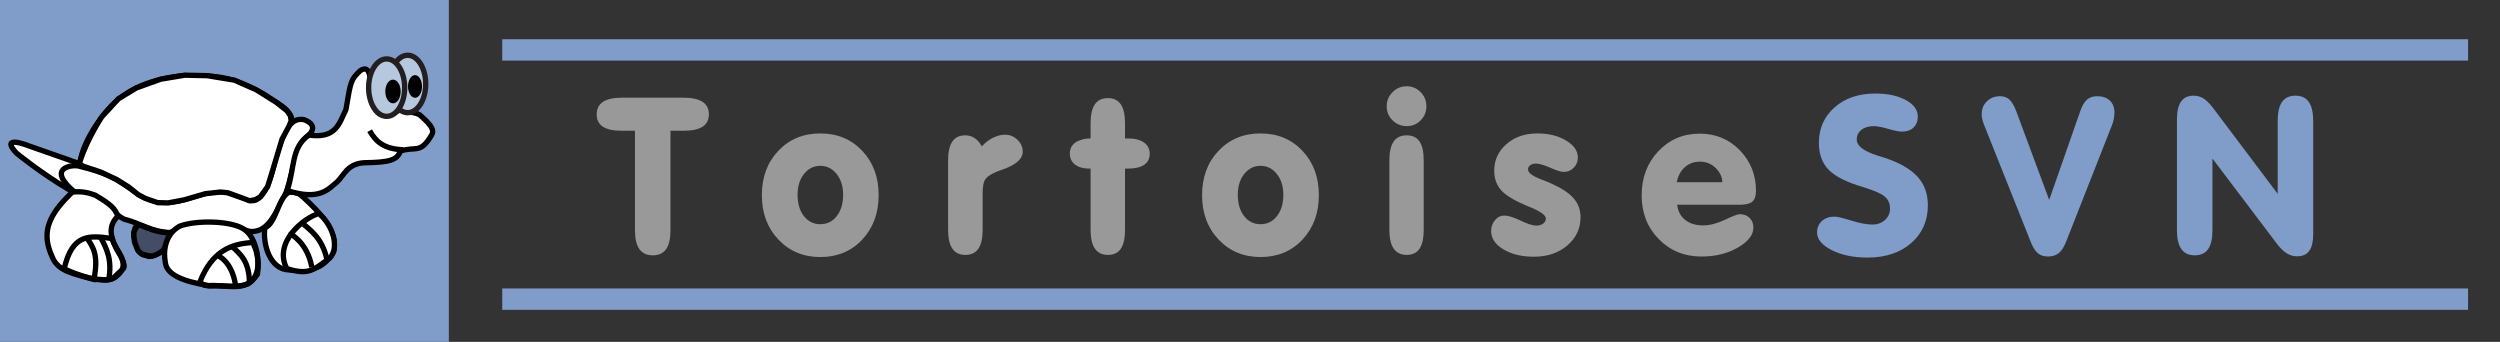 <?xml version="1.0" encoding="utf-8"?>
<!-- Generator: Adobe Illustrator 15.1.0, SVG Export Plug-In . SVG Version: 6.00 Build 0)  -->
<!DOCTYPE svg PUBLIC "-//W3C//DTD SVG 1.1//EN" "http://www.w3.org/Graphics/SVG/1.1/DTD/svg11.dtd">
<svg version="1.1"
	 id="svg1340" sodipodi:docbase="C:\Dokumente und Einstellungen\kueng.RUETHI\Eigene Dateien\SVN\TortoiseSVN\doc\logo" inkscape:version="0.45.1" sodipodi:version="0.32" sodipodi:docname="tsvn_logo_front.svg" inkscape:output_extension="org.inkscape.output.svg.inkscape" xmlns:rdf="http://www.w3.org/1999/02/22-rdf-syntax-ns#" xmlns:inkscape="http://www.inkscape.org/namespaces/inkscape" xmlns:sodipodi="http://sodipodi.sourceforge.net/DTD/sodipodi-0.dtd" xmlns:cc="http://web.resource.org/cc/" xmlns:svg="http://www.w3.org/2000/svg" xmlns:dc="http://purl.org/dc/elements/1.1/"
	 xmlns="http://www.w3.org/2000/svg" xmlns:xlink="http://www.w3.org/1999/xlink" x="0px" y="0px" width="468px" height="64px"
	 viewBox="-200.541 -49.375 468 64" enable-background="new -200.541 -49.375 468 64" xml:space="preserve">
<rect x="-200.541" y="-49.375" width="468" height="64" fill="#333333" stroke="none"/>
<rect x="-200.541" y="-49.375" fill="#809CC8" width="84.021" height="64"/>
<sodipodi:namedview  height="92.126px" width="131.102px" id="base" borderopacity="1.0" inkscape:cy="92.123392" inkscape:cx="408.96523" bordercolor="#666666" pagecolor="#ffffff" inkscape:zoom="1" inkscape:window-width="1280" inkscape:window-x="0" inkscape:current-layer="svg1340" inkscape:pageopacity="0.0" inkscape:window-y="14" inkscape:pageshadow="2" inkscape:window-height="976">
	</sodipodi:namedview>
<path id="path5328" fill="#497FFF" stroke="#000000" d="M-174.749-7.283l2.254,0.662l2.917,0.664l0.839,0.044l-0.442,1.104
	l-0.486,1.459l-0.442,0.84l-1.149,0.795l-1.414,0.354l-1.193-0.354l-0.795-0.752l-0.663-1.9l-0.177-1.325l0.265-1.061
	L-174.749-7.283z"/>
<path id="path3580" sodipodi:nodetypes="cccccccc" fill="#FFFFFF" stroke="#000000" d="M-187.598-13.844L-187.598-13.844
	c-5.375-3.188-9.875-6.875-9.875-6.875c-3.25-3.563,2.25-1.375,2.25-1.375l9.438,3.313l-0.125,0.875l-2.75,1.188L-187.598-13.844z"
	/>
<path id="path3584" sodipodi:nodetypes="ccccccccccccc" fill="#FFFFFF" fill-opacity="0.567" stroke="#000000" d="M-179.723-29.531
	c3.063-3.125,7.188-5,13.438-5.688c5.938,0.063,8.688-0.25,15.5,3.688c1.813,1.375,5.875,3,4.688,5.813
	c-1.875,3.688-1.938,3.438-2.875,6.813s-0.188,3.063-1.313,4.625c-2,2.125-0.563,2-3.125,3.125
	c-3.938-1.625-3.188-1.313-5.375-1.625c-3.75-0.313-3.75-0.438-8.438,1.813c-3.125,0.5-0.688,0.75-3.875,0.375
	c-7.625-3.75-5.625-4.938-9.5-5.875s-4.625-0.125-5-1.875C-185.473-21.844-182.348-26.781-179.723-29.531z"/>
<path id="path3590" sodipodi:nodetypes="ccccccccccccc" fill="#FFFFFF" stroke="#000000" d="M-186.473-13.344
	c5.297,0.189,6.639,3.826,9.188,5c3.074,0.762,5.028,2.375,8.563,2.5c3.898-1.875,9.679-1.688,15.063-0.188
	c2.854,0.063,4.196-1.97,6.75-7.5c1.365-4.211,1.595-8.071,3.688-10.125c1.218-0.992,2.096-2.313-0.375-3.313
	c-2.751-0.563-3.917,2.585-5.375,7.313c-0.866,4.17-2.55,9.244-5.5,7.5c-5.193-1.747-3.086-1.188-5.563-1.313
	c-4.637,0.313-8.396,3.891-14.438,0.625c-4.475-3.277-5.971-4.108-11.313-5.438C-186.969-18.596-192.103-18.009-186.473-13.344z"/>
<path id="path3593" sodipodi:nodetypes="ccccccccc" fill="#FFFFFF" stroke="#000000" d="M-187.004-13.406
	c-0.369,0.369-2.537,2.323-3.719,4.5c-1.201,2.213-1.463,4.51-0.063,7.563c1.099,2.885,4.241,3.217,7.938,4.313
	c1.572-0.264,2.72,0.717,4.125-0.875c1.145-1.27,1.986-0.889,0.938-3.25c-2.196-3.509-2.688-5.781-0.688-7.75
	c-0.563-1.44-1.227-2.164-4.25-3.938C-183.806-13.24-185.181-13.65-187.004-13.406"/>
<path id="path3599" sodipodi:nodetypes="ccccc" fill="#424242" fill-opacity="0.807" stroke="#000000" d="M-174.723-7.219
	c-0.971,1.283-0.875,1.449-0.625,3.188c0.688,1.629,0.441,2.282,3.25,2.625c3.247-0.985,3.282-2.938,3.313-4.375
	C-172.389-5.906-174.101-7.52-174.723-7.219z"/>
<path id="path3601" sodipodi:nodetypes="cccccc" fill="#FFFFFF" stroke="#000000" d="M-169.598-0.281
	c0.225,2.339,3.31,3.582,8.125,4.375c3.634-0.247,6.751,1.433,9.125-2.125c0.429-2.651-0.181-6.563-2.188-8.188
	c-2.137-1.875-9.244-2.015-12.375-0.813C-169.624-5.546-170.015-2.388-169.598-0.281z"/>
<path id="path3604" sodipodi:nodetypes="cccc" fill="none" stroke="#000000" d="M-179.535-4.719c-4.354-0.625-7.48-0.911-9,5.688
	c5.003,2.233,8.318,2.48,9.563,1.563C-175.525,0.102-179.079-2.5-179.535-4.719z"/>
<path id="path3606" sodipodi:nodetypes="ccccc" fill="none" stroke="#000000" d="M-153.285-3.969
	c-3.938,0.211-7.545,1.59-9.813,7.313c0.628,0.744,0.848,0.736,1.938,0.813c2.557-0.127,5.253,0.404,7.125-0.438
	c3.194-2.099,1.235-7.48,0.688-7.563"/>
<path id="path3608" sodipodi:nodetypes="cc" fill="none" stroke="#000000" d="M-184.223-4.781c0.983,1.576,2.17,2.91,1.313,7.438"/>
<path id="path3610" sodipodi:nodetypes="cc" fill="none" stroke="#000000" d="M-181.723-4.969c1.117,2.08,2.188,4.099,1.563,7.813"
	/>
<path id="path3612" sodipodi:nodetypes="cc" fill="none" stroke="#000000" d="M-160.098-1.656c1.378,0.453,3.222,2.262,3.688,5.938"
	/>
<path id="path3614" sodipodi:nodetypes="cc" fill="none" stroke="#000000" d="M-157.285-3.406c1.583,1.52,3.337,2.661,3.438,6.813"
	/>
<path id="path3616" sodipodi:nodetypes="cccccc" fill="#FFFFFF" stroke="#000000" d="M-150.973-6.719
	c-0.387,3.142,0.974,7.86,4.625,7.875c5.565,0.573,6.946-1.42,8.25-3.375c1.022-3.738-2.875-7.688-5.625-10.188
	c-1.096-0.979-1.259-0.938-2.625-1c-2.085,0.75-2.548,6.109-4.688,6.688"/>
<path id="path3618" sodipodi:nodetypes="cccc" fill="#FFFFFF" stroke="#000000" d="M-146.848,0.906c4.226,1.352,5.138,0.112,8-1.938
	c1.905-1.906,0.685-6.129-2-8.375C-143.421-8.73-149.497-4.117-146.848,0.906z"/>
<path id="path3620" sodipodi:nodetypes="cc" fill="none" stroke="#000000" d="M-146.098-5.531c-0.021-0.021,3.093,1.557,3.938,6.188
	"/>
<path id="path3622" sodipodi:nodetypes="cc" fill="none" stroke="#000000" d="M-143.723-7.406c1.093,0.982,3.503,2.541,4.375,6.563"
	/>
<path id="path3624" sodipodi:nodetypes="ccccccccccc" fill="#FFFFFF" stroke="#000000" d="M-135.785-28.844
	c0.927-5.541,0.935-5.607,2.688-7.313c4.095-2.618-0.835,12.554,7.625,7.188c0.415,0.699,2.976,0.388,3.813,1.375
	c2.112,1.882,2.438,2.721,1.875,3.563c-2.125,3.585-2.967,1.967-5.813,2.938c-0.595,1.72-2.022,2.115-6.875,2.188
	c-3.147,0.271-3.613,2.325-5,3.625c-1.526,1.194-3.143,3.587-9.313,1.563c1.45-4.123,0.669-8.002,4.063-10.375
	C-137.589-23.334-137.048-26.32-135.785-28.844z"/>
<path id="path3626" sodipodi:nodetypes="cc" fill="none" stroke="#000000" d="M-131.348-24.906c1.182,2.098,2.757,3.438,6.25,3.563"
	/>
<path id="path3628" sodipodi:cx="74.4375" sodipodi:type="arc" sodipodi:ry="5.375" sodipodi:rx="3.375" sodipodi:cy="17.424681" fill="#B5C8DD" stroke="#231F20" d="
	M-120.848-33.656c0,2.969-1.511,5.375-3.375,5.375s-3.375-2.406-3.375-5.375s1.511-5.375,3.375-5.375
	S-120.848-36.625-120.848-33.656z"/>
<path id="path5148" sodipodi:cx="74.4375" sodipodi:type="arc" sodipodi:ry="5.375" sodipodi:rx="3.375" sodipodi:cy="17.424681" fill="#B5C8DD" stroke="#231F20" d="
	M-124.785-32.969c0,2.969-1.511,5.375-3.375,5.375s-3.375-2.406-3.375-5.375s1.511-5.375,3.375-5.375
	S-124.785-35.938-124.785-32.969z"/>
<path id="path5150" sodipodi:cx="60.5" sodipodi:type="arc" sodipodi:ry="1.09375" sodipodi:rx="0.8125" sodipodi:cy="14.330931" d="
	M-125.535-32.25c0,1.226-0.644,2.219-1.438,2.219s-1.438-0.993-1.438-2.219l0,0c0-1.226,0.644-2.219,1.438-2.219
	S-125.535-33.476-125.535-32.25L-125.535-32.25z"/>
<path id="path5912" sodipodi:cx="60.5" sodipodi:type="arc" sodipodi:ry="1.09375" sodipodi:rx="0.8125" sodipodi:cy="14.330931" d="
	M-121.535-33.188c0,1.174-0.587,2.125-1.313,2.125s-1.313-0.951-1.313-2.125l0,0c0-1.174,0.587-2.125,1.313-2.125
	S-121.535-34.361-121.535-33.188L-121.535-33.188z"/>
<path id="path3809" fill="#FFFFFF" stroke="#000000" d="M-185.576-19.127c1.37-4.331,4.11-8.397,4.11-8.397l3.093-3.358l3.359-2.033
	l4.552-1.635l4.508-0.751l4.199,0.089l5.083,0.839l4.109,1.812l3.801,2.387l1.945,1.547l0.618,0.884l0.177,0.972l-0.397,0.972
	l-1.326,2.475l-1.503,4.994l-1.193,3.889l-1.369,1.9l-0.885,0.531l-1.104,0.221l-1.415-0.53l-2.696-0.973l-1.37-0.132l-2.828,0.309
	l-3.934,1.149l-3.005,0.574l-1.989-0.044l-2.298-0.795l-1.326-0.708l-1.768-1.414l-2.254-1.414l-3.05-1.414l-3.182-1.061
	l-0.795-0.486L-185.576-19.127z"/>
<line fill="#809CC8" stroke="#809CC8" stroke-width="4" x1="-106.521" y1="-40.031" x2="261.479" y2="-40.031"/>
<line fill="#809CC8" stroke="#809CC8" stroke-width="4" x1="-106.521" y1="6.625" x2="261.479" y2="6.625"/>
<g>
	<path fill="#999999" d="M-81.674-24.9h-2.442c-1.615,0-2.806-0.253-3.574-0.761c-0.767-0.507-1.151-1.274-1.151-2.302
		c0-1.041,0.39-1.822,1.171-2.342c0.78-0.521,1.965-0.781,3.553-0.781h11.551c1.562,0,2.739,0.257,3.533,0.771
		c0.794,0.514,1.191,1.298,1.191,2.353c0,1.028-0.391,1.795-1.171,2.302c-0.781,0.507-1.966,0.761-3.554,0.761h-2.462v18.618
		c0,1.602-0.274,2.786-0.821,3.553c-0.547,0.768-1.381,1.151-2.502,1.151c-1.108,0-1.939-0.387-2.493-1.161
		c-0.554-0.774-0.831-1.955-0.831-3.543V-24.9z"/>
	<path fill="#999999" d="M-57.922-12.838c0-3.38,1.031-6.151,3.093-8.315c2.063-2.164,4.681-3.246,7.858-3.246
		c3.163,0,5.772,1.082,7.828,3.246c2.055,2.164,3.083,4.936,3.083,8.315c0,3.353-1.021,6.121-3.063,8.305s-4.658,3.276-7.848,3.276
		c-3.163,0-5.779-1.088-7.848-3.266C-56.888-6.7-57.922-9.472-57.922-12.838z M-51.235-12.918c0,1.645,0.394,2.975,1.181,3.991
		c0.787,1.017,1.815,1.524,3.083,1.524c1.254,0,2.279-0.508,3.073-1.524c0.794-1.016,1.191-2.346,1.191-3.991
		c0-1.578-0.407-2.875-1.221-3.891c-0.814-1.016-1.829-1.524-3.043-1.524c-1.228,0-2.246,0.505-3.053,1.514
		C-50.832-15.81-51.235-14.509-51.235-12.918z"/>
	<path fill="#999999" d="M-23.058-6.362v-12.993c0-1.562,0.263-2.732,0.791-3.514c0.527-0.78,1.338-1.171,2.433-1.171
		c0.654,0,1.234,0.174,1.742,0.521c0.507,0.32,0.954,0.834,1.341,1.542c0.667-0.721,1.375-1.261,2.122-1.622
		c0.4-0.187,0.774-0.327,1.121-0.42c0.347-0.093,0.727-0.14,1.141-0.14c0.867,0,1.631,0.317,2.292,0.951
		c0.66,0.634,0.991,1.385,0.991,2.252c0,1.281-1.188,2.362-3.563,3.243c-0.294,0.107-0.604,0.217-0.931,0.33
		c-0.327,0.114-0.657,0.257-0.991,0.431c-0.814,0.387-1.355,0.818-1.622,1.291c-0.267,0.474-0.4,1.332-0.4,2.573v6.727
		c0,1.588-0.267,2.77-0.801,3.543c-0.534,0.774-1.348,1.161-2.442,1.161c-1.068,0-1.872-0.383-2.412-1.151
		C-22.788-3.576-23.058-4.76-23.058-6.362z"/>
	<path fill="#999999" d="M3.617-17.813h-0.24c-1.121,0-2.009-0.25-2.663-0.75c-0.654-0.501-0.981-1.178-0.981-2.032
		c0-0.881,0.32-1.562,0.961-2.042c0.32-0.24,0.734-0.437,1.241-0.591c0.507-0.153,1.067-0.23,1.682-0.23v-2.843
		c0-1.588,0.267-2.769,0.801-3.543c0.534-0.774,1.348-1.161,2.442-1.161c1.081,0,1.885,0.387,2.412,1.161
		c0.527,0.774,0.791,1.956,0.791,3.543v2.843h0.561c1.281,0,2.279,0.254,2.993,0.761c0.713,0.507,1.071,1.208,1.071,2.102
		c0,0.908-0.347,1.599-1.041,2.072c-0.694,0.474-1.715,0.71-3.063,0.71h-0.521v11.451c0,1.588-0.26,2.77-0.781,3.543
		C8.762-2.044,7.955-1.657,6.86-1.657c-1.068,0-1.875-0.387-2.422-1.161C3.891-3.592,3.617-4.773,3.617-6.362V-17.813z"/>
	<path fill="#999999" d="M24.487-12.838c0-3.38,1.031-6.151,3.093-8.315c2.062-2.164,4.681-3.246,7.857-3.246
		c3.163,0,5.772,1.082,7.827,3.246c2.056,2.164,3.084,4.936,3.084,8.315c0,3.353-1.021,6.121-3.063,8.305s-4.658,3.276-7.848,3.276
		c-3.163,0-5.779-1.088-7.848-3.266C25.521-6.7,24.487-9.472,24.487-12.838z M31.173-12.918c0,1.645,0.394,2.975,1.181,3.991
		c0.787,1.017,1.815,1.524,3.083,1.524c1.254,0,2.279-0.508,3.073-1.524c0.793-1.016,1.191-2.346,1.191-3.991
		c0-1.578-0.407-2.875-1.221-3.891c-0.814-1.016-1.829-1.524-3.043-1.524c-1.228,0-2.246,0.505-3.053,1.514
		C31.577-15.81,31.173-14.509,31.173-12.918z"/>
	<path fill="#999999" d="M59.05-29.484c0-1.027,0.367-1.908,1.102-2.643c0.733-0.734,1.614-1.101,2.643-1.101
		c1,0,1.864,0.364,2.592,1.091s1.092,1.611,1.092,2.652s-0.357,1.922-1.071,2.643c-0.715,0.721-1.585,1.081-2.612,1.081
		c-1.028,0-1.909-0.36-2.643-1.081C59.417-27.563,59.05-28.443,59.05-29.484z M65.977-6.362c0,1.588-0.261,2.77-0.78,3.543
		c-0.521,0.774-1.322,1.161-2.402,1.161c-1.068,0-1.876-0.387-2.423-1.161c-0.548-0.774-0.821-1.955-0.821-3.543v-12.993
		c0-1.562,0.264-2.732,0.791-3.514c0.527-0.78,1.345-1.171,2.453-1.171c1.08,0,1.881,0.384,2.402,1.151
		c0.52,0.768,0.78,1.945,0.78,3.533V-6.362z"/>
	<path fill="#999999" d="M86.606-1.317c-2.282,0-4.188-0.46-5.716-1.381s-2.292-2.062-2.292-3.423c0-0.787,0.24-1.468,0.721-2.042
		c0.48-0.574,1.061-0.861,1.742-0.861c0.707,0,1.718,0.314,3.032,0.941c1.314,0.627,2.299,0.941,2.953,0.941
		c0.521,0,0.951-0.126,1.291-0.38c0.341-0.253,0.511-0.567,0.511-0.941c0-0.627-1.034-1.361-3.104-2.202l-0.4-0.16
		c-2.375-0.987-3.997-1.965-4.864-2.933c-0.868-0.968-1.302-2.192-1.302-3.674c0-1.962,0.762-3.617,2.283-4.965
		c0.773-0.667,1.638-1.167,2.592-1.501c0.954-0.333,2.025-0.5,3.213-0.5c2.109,0,3.897,0.444,5.365,1.331
		c1.469,0.888,2.203,1.946,2.203,3.173c0,0.761-0.258,1.401-0.771,1.922s-1.145,0.781-1.892,0.781c-0.48,0-1.312-0.26-2.492-0.781
		c-1.182-0.521-2.086-0.781-2.713-0.781c-0.44,0-0.794,0.104-1.062,0.311c-0.267,0.207-0.4,0.477-0.4,0.811
		c0,0.601,0.854,1.228,2.563,1.882c0.734,0.267,1.368,0.527,1.902,0.781c1.895,0.854,3.264,1.772,4.104,2.752
		c0.842,0.981,1.262,2.152,1.262,3.514c0,2.109-0.824,3.867-2.473,5.275S89.129-1.317,86.606-1.317z"/>
	<path fill="#999999" d="M113.423-11.046c0.133,1.188,0.627,2.129,1.48,2.823c0.854,0.694,1.989,1.041,3.404,1.041
		c1.214,0,2.565-0.351,4.054-1.051c1.487-0.701,2.405-1.051,2.753-1.051c0.773,0,1.397,0.234,1.871,0.701
		c0.474,0.467,0.711,1.068,0.711,1.802c0,1.375-0.968,2.623-2.902,3.744c-1.936,1.121-4.212,1.682-6.827,1.682
		c-3.19,0-5.853-1.087-7.987-3.263c-2.136-2.175-3.203-4.905-3.203-8.188c0-3.296,1.037-6.046,3.112-8.248s4.661-3.303,7.758-3.303
		c2.989,0,5.492,1.038,7.507,3.113c2.016,2.075,3.023,4.601,3.023,7.577c0,0.961-0.224,1.639-0.671,2.032s-1.291,0.59-2.532,0.59
		H113.423z M113.343-15.271h8.527c0-0.507-0.116-0.991-0.35-1.451c-0.234-0.461-0.558-0.891-0.971-1.292
		c-0.814-0.734-1.77-1.101-2.863-1.101c-1.095,0-2.032,0.344-2.813,1.031C114.093-17.396,113.583-16.458,113.343-15.271z"/>
	<path fill="#809CC8" d="M160.356-10.966c0,2.91-1.037,5.272-3.112,7.087c-2.076,1.815-4.809,2.723-8.198,2.723
		c-2.616,0-4.842-0.464-6.677-1.391c-1.835-0.928-2.753-2.025-2.753-3.293c0-0.894,0.301-1.615,0.901-2.162
		c0.601-0.547,1.395-0.821,2.382-0.821c0.494,0,1.535,0.247,3.123,0.741c1.589,0.494,2.91,0.741,3.965,0.741
		c0.934,0,1.714-0.283,2.342-0.851c0.627-0.567,0.941-1.285,0.941-2.152c0-0.921-0.324-1.662-0.972-2.222s-2.019-1.161-4.114-1.802
		c-3.043-0.894-5.175-1.968-6.396-3.223c-1.222-1.254-1.832-2.936-1.832-5.045c0-2.696,0.978-4.908,2.933-6.637
		c1.955-1.728,4.501-2.592,7.638-2.592c2.322,0,4.228,0.411,5.716,1.231c1.487,0.821,2.232,1.846,2.232,3.073
		c0,0.868-0.268,1.555-0.801,2.062c-0.534,0.507-1.262,0.761-2.183,0.761c-0.534,0-1.389-0.17-2.563-0.51
		c-1.175-0.341-2.056-0.511-2.643-0.511c-0.988,0-1.775,0.227-2.362,0.681c-0.588,0.454-0.881,1.061-0.881,1.822
		c0,1.188,1.294,2.189,3.884,3.003l1.401,0.44c2.763,0.921,4.791,2.092,6.086,3.513C159.709-14.88,160.356-13.102,160.356-10.966z"
		/>
	<path fill="#809CC8" d="M179.706-3.859l-8.889-22.302c-0.066-0.16-0.123-0.323-0.17-0.49s-0.087-0.331-0.12-0.491
		s-0.057-0.293-0.07-0.4c-0.013-0.106-0.021-0.28-0.021-0.521c0-0.934,0.328-1.718,0.981-2.352s1.475-0.951,2.462-0.951
		c0.708,0,1.292,0.214,1.752,0.641c0.461,0.427,0.891,1.168,1.291,2.222l6.146,16.556l5.705-16.316
		c0.374-1.147,0.812-1.952,1.312-2.413c0.501-0.46,1.158-0.69,1.972-0.69c1.015,0,1.806,0.274,2.373,0.821
		c0.566,0.547,0.851,1.295,0.851,2.242c0,0.347-0.037,0.728-0.11,1.141c-0.073,0.414-0.184,0.801-0.33,1.161L186.232-4.12
		c-0.388,0.988-0.845,1.695-1.371,2.122c-0.527,0.427-1.191,0.641-1.992,0.641c-0.774,0-1.398-0.19-1.872-0.571
		C180.523-2.308,180.093-2.952,179.706-3.859z"/>
	<path fill="#809CC8" d="M213.628-6.282c0,1.602-0.273,2.786-0.82,3.553c-0.548,0.768-1.381,1.151-2.502,1.151
		c-1.108,0-1.939-0.388-2.493-1.163c-0.554-0.775-0.831-1.958-0.831-3.548v-20.728c0-1.483,0.256-2.596,0.766-3.337
		s1.289-1.113,2.337-1.113c0.671,0,1.271,0.161,1.802,0.482c0.531,0.321,1.111,0.876,1.742,1.665l12.213,16.231v-13.653
		c0-1.602,0.272-2.789,0.82-3.563c0.547-0.774,1.381-1.161,2.502-1.161s1.955,0.39,2.503,1.171c0.547,0.78,0.821,1.965,0.821,3.553
		v21.201c0,1.401-0.244,2.442-0.731,3.123s-1.258,1.021-2.312,1.021c-0.694,0-1.346-0.194-1.952-0.581
		c-0.607-0.387-1.225-1.001-1.853-1.842l-12.012-15.875V-6.282z"/>
</g>
</svg>

